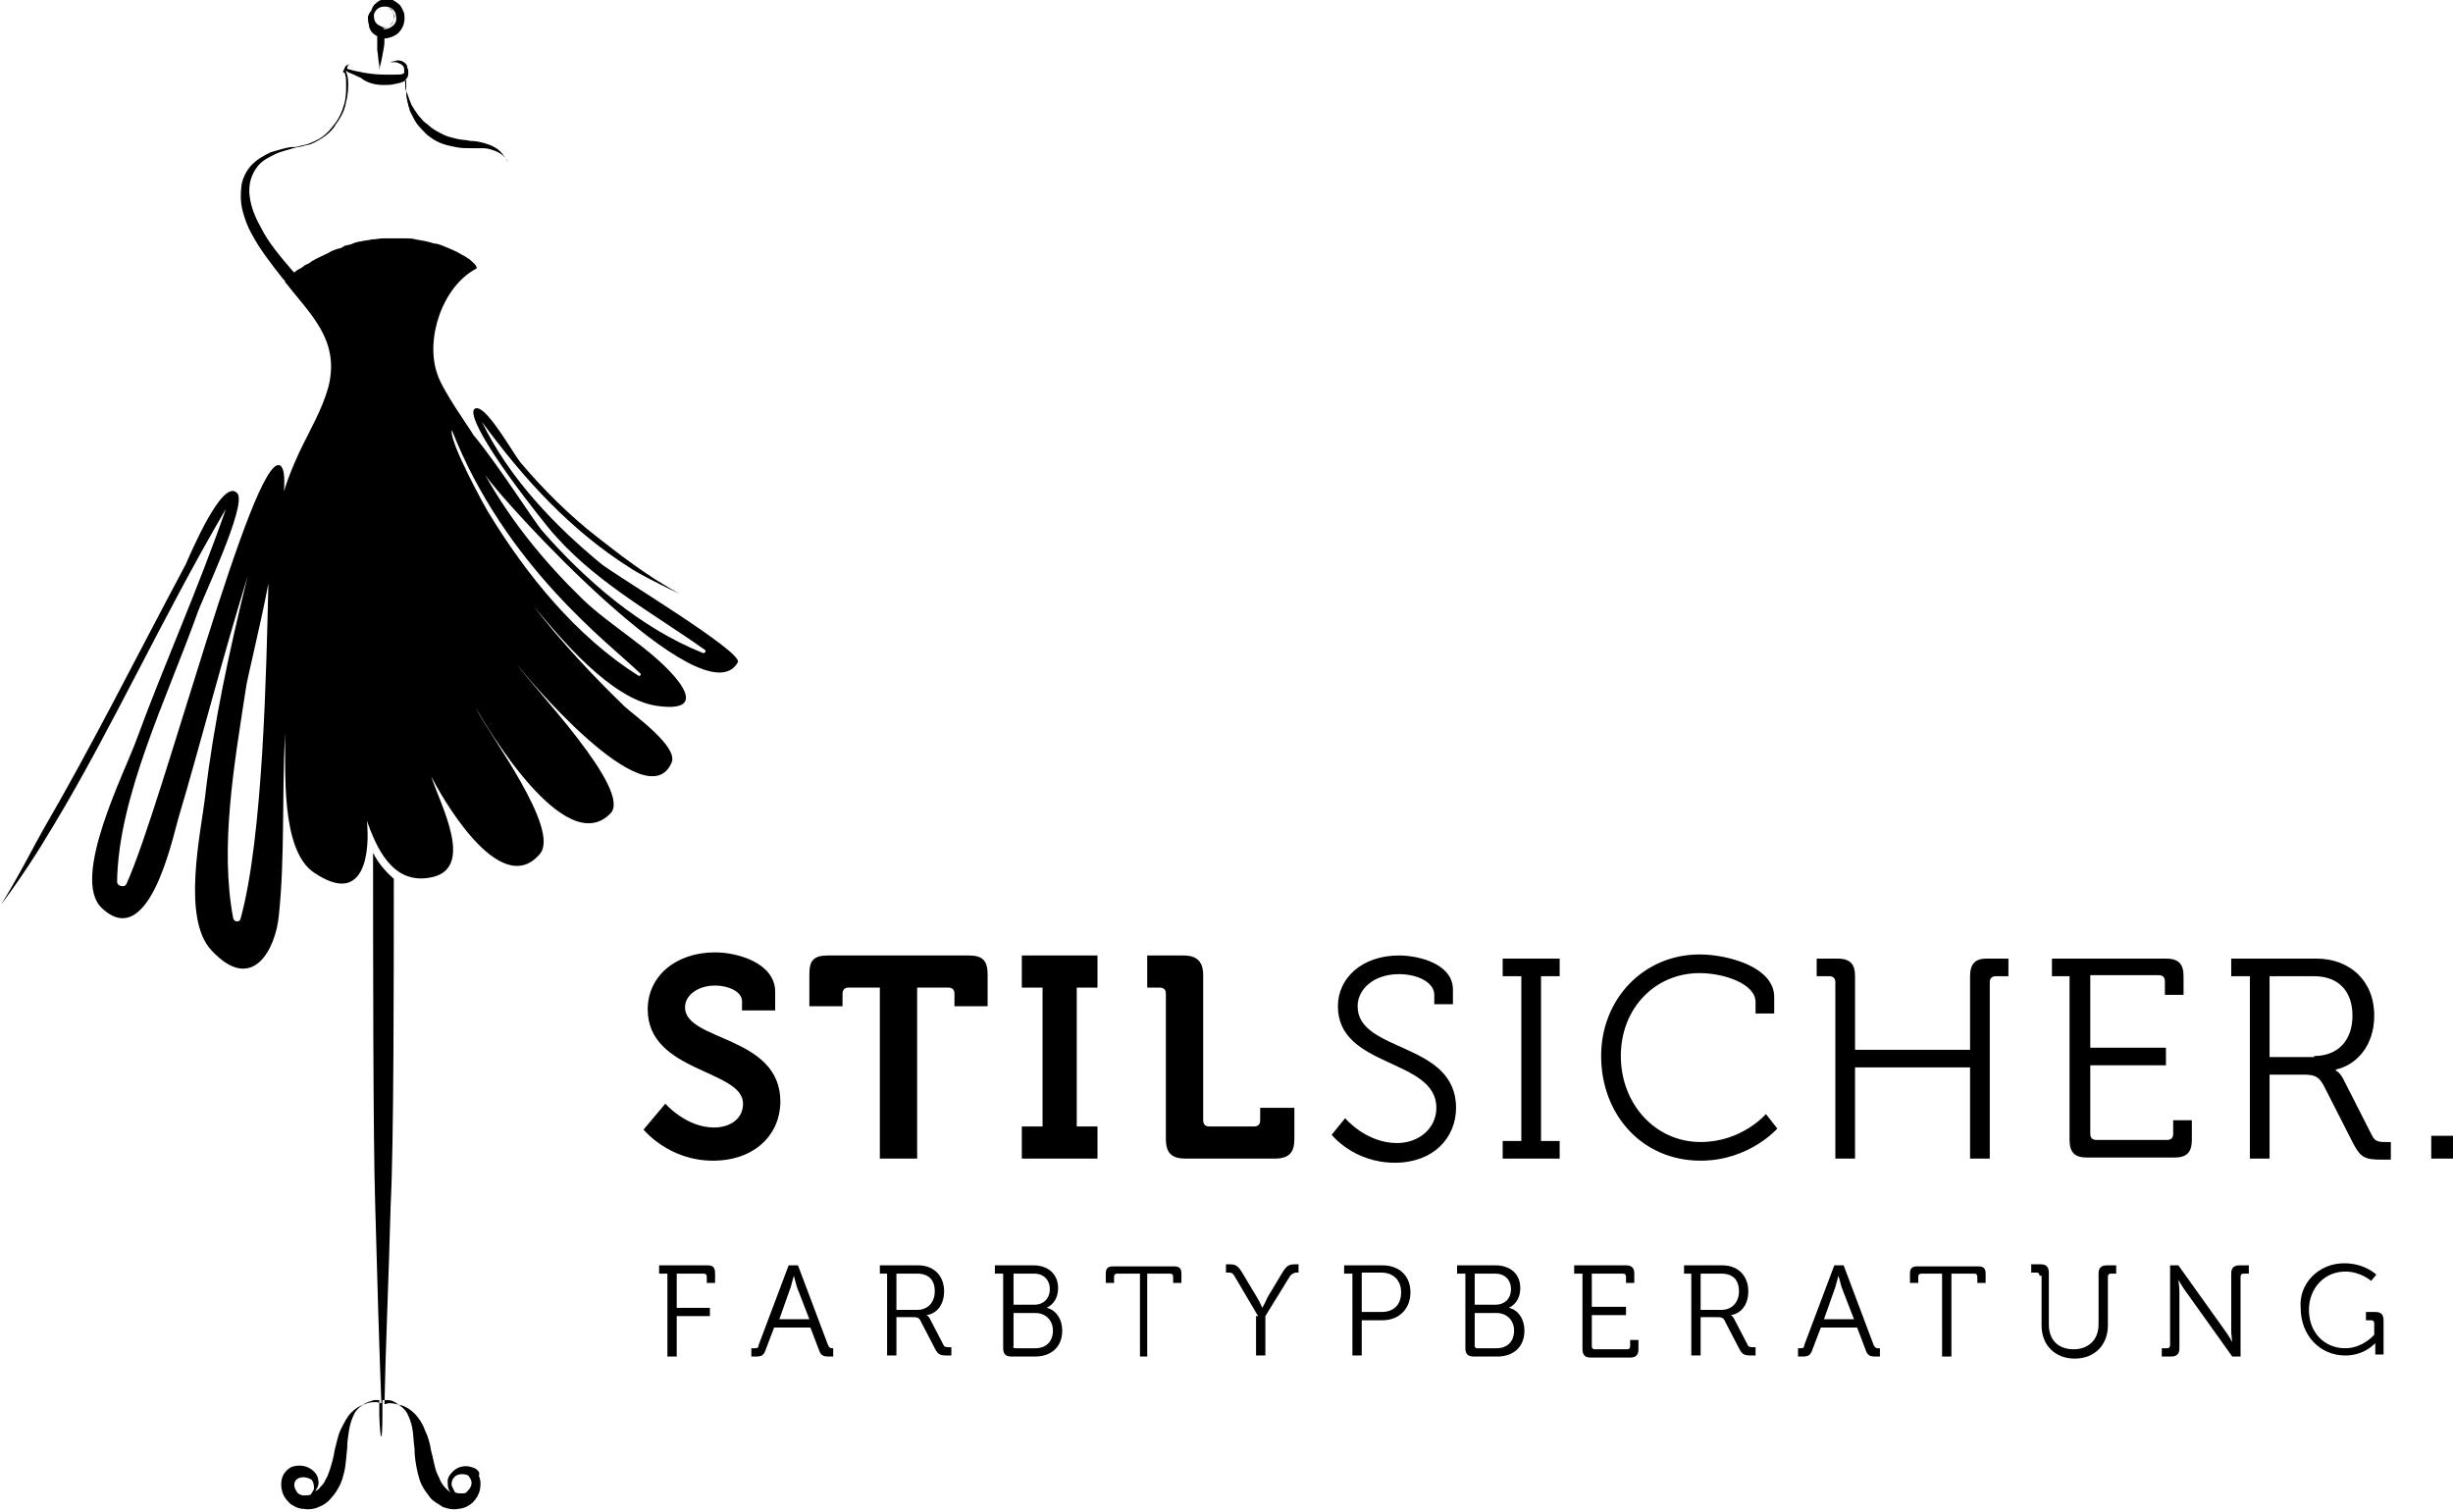 <svg xmlns="http://www.w3.org/2000/svg" xmlns:xlink="http://www.w3.org/1999/xlink" id="Ebene_1" x="0px" y="0px" viewBox="0 0 236.7 145.9" style="enable-background:new 0 0 236.7 145.9;" xml:space="preserve"> <g> <g> <path d="M64.2,106.5c0,0,2,2.3,4.7,2.3c1.5,0,2.8-0.8,2.8-2.3c0-3.3-9.2-3-9.2-9.1c0-3.2,2.7-5.5,6.5-5.5c2.3,0,5.8,1.1,5.8,3.8 v1.8h-3.2v-0.9c0-0.9-1.3-1.5-2.6-1.5c-1.6,0-2.9,0.9-2.9,2.1c0,3.3,9.2,2.7,9.2,9.1c0,3.1-2.4,5.7-6.5,5.7c-4.3,0-6.7-3-6.7-3 L64.2,106.5z"></path> <path d="M84.9,95.3h-3c-0.4,0-0.6,0.2-0.6,0.6v1.2h-3.2V94c0-1.3,0.4-1.8,1.8-1.8h13.6c1.3,0,1.8,0.5,1.8,1.8v3.1h-3.2v-1.2 c0-0.4-0.2-0.6-0.6-0.6h-3v16.5h-3.6V95.3z"></path> <path d="M98.6,108.7h2V95.3h-2v-3.1h7.3v3.1h-2v13.4h2v3.1h-7.3V108.7z"></path> <path d="M112.5,95.9c0-0.4-0.2-0.6-0.6-0.6h-1.2v-3.1h3.5c1.3,0,1.9,0.6,1.9,1.9v14c0,0.4,0.2,0.6,0.6,0.6h4.3 c0.4,0,0.6-0.2,0.6-0.6v-1.2h3.3v3c0,1.3-0.5,1.9-1.9,1.9h-8.6c-1.3,0-1.9-0.5-1.9-1.9V95.9z"></path> </g> <g> <path d="M129.8,107.9c0,0,2,2.4,5,2.4c2.1,0,3.8-1.4,3.8-3.4c0-4.8-9.5-3.8-9.5-9.8c0-2.7,2.3-4.9,5.9-4.9c1.9,0,5.2,0.8,5.2,3.3 v1.4h-1.8v-0.9c0-1.2-1.6-2-3.4-2c-2.5,0-4,1.5-4,3.1c0,4.5,9.5,3.4,9.5,9.8c0,2.9-2.2,5.3-5.9,5.3c-4,0-6.1-2.7-6.1-2.7 L129.8,107.9z"></path> <path d="M145,110.1h1.8V94.2H145v-1.7h5.5v1.7h-1.8v15.9h1.8v1.7H145V110.1z"></path> <path d="M164,92.1c2.7,0,7.2,1.2,7.2,4.1v1.6h-1.8v-1.1c0-1.8-3.1-2.8-5.4-2.8c-4.3,0-7.6,3.4-7.6,8c0,4.6,3.3,8.3,7.7,8.3 c4,0,6.3-2.7,6.3-2.7l1.1,1.4c0,0-2.7,3.1-7.4,3.1c-5.7,0-9.6-4.5-9.6-10.1C154.5,96.4,158.6,92.1,164,92.1z"></path> <path d="M177.1,94.8c0-0.4-0.2-0.6-0.6-0.6h-1.2v-1.7h2c1.2,0,1.7,0.5,1.7,1.7v7.1h11.1v-7.1c0-1.2,0.5-1.7,1.6-1.7h2.1v1.7h-1.2 c-0.4,0-0.6,0.2-0.6,0.6v17h-1.9v-8.8H179v8.8h-1.9V94.8z"></path> <path d="M199.8,94.2H198v-1.7h11c1.2,0,1.7,0.5,1.7,1.7V96h-1.8v-1.3c0-0.4-0.2-0.6-0.6-0.6h-6.6v7h7.3v1.7h-7.3v6.6 c0,0.4,0.2,0.6,0.6,0.6h6.8c0.4,0,0.6-0.2,0.6-0.6v-1.3h1.8v1.9c0,1.2-0.5,1.7-1.7,1.7h-8.4c-1.2,0-1.7-0.5-1.7-1.7V94.2z"></path> <path d="M217.1,94.2h-1.8v-1.7h8.2c3.2,0,5.6,2.1,5.6,5.5c0,3-1.8,4.8-3.7,5.2v0.1c0,0,0.4,0.2,0.7,0.8l2.8,5.5 c0.3,0.6,0.7,0.6,1.4,0.6h0.4v1.7h-0.9c-1.6,0-2-0.2-2.7-1.5l-2.8-5.5c-0.5-1-0.9-1.2-2-1.2H219v8.1h-1.9V94.2z M223.3,101.9 c2.3,0,3.7-1.5,3.7-3.9c0-2.4-1.4-3.8-3.7-3.8H219v7.8H223.3z"></path> <path d="M234.6,109.6h2.1v2.2h-2.1V109.6z"></path> </g> <g> <path d="M64.4,122.9h-0.8v-0.8h4.7c0.5,0,0.7,0.2,0.7,0.8v0.9h-0.8v-0.6c0-0.2-0.1-0.3-0.3-0.3h-2.6v3.3h3.2v0.8h-3.2v3.9h-0.9 V122.9z"></path> <path d="M72.6,130.1h0.2c0.2,0,0.4,0,0.4-0.3l2.9-7.7H77l2.9,7.7c0.1,0.2,0.2,0.3,0.4,0.3h0.1v0.8h-0.4c-0.6,0-0.8-0.1-1-0.7 l-0.8-2.1h-3.5l-0.8,2.1c-0.2,0.6-0.4,0.7-1,0.7h-0.4V130.1z M78.1,127.3l-1.2-3.1c-0.1-0.4-0.3-1.1-0.3-1.1h0 c0,0-0.2,0.7-0.3,1.1l-1.1,3.1H78.1z"></path> <path d="M85.7,122.9h-0.8v-0.8h3.7c1.5,0,2.5,1,2.5,2.5c0,1.4-0.8,2.2-1.7,2.3v0c0,0,0.2,0.1,0.3,0.3l1.3,2.5 c0.1,0.3,0.3,0.3,0.6,0.3h0.2v0.8h-0.4c-0.7,0-0.9-0.1-1.2-0.7l-1.3-2.5c-0.2-0.5-0.4-0.5-0.9-0.5h-1.5v3.7h-0.9V122.9z M88.5,126.4c1,0,1.7-0.7,1.7-1.8c0-1.1-0.6-1.7-1.7-1.7h-2v3.5H88.5z"></path> <path d="M96.9,122.9H96v-0.8h3.7c1.4,0,2.4,0.8,2.4,2.2c0,1-0.5,1.6-1.1,1.9v0c0.9,0.2,1.5,1.1,1.5,2.2c0,1.6-1.1,2.5-2.6,2.5 h-2.3c-0.5,0-0.8-0.2-0.8-0.8V122.9z M99.8,125.9c0.9,0,1.5-0.6,1.5-1.5c0-0.9-0.6-1.5-1.5-1.5h-2v3H99.8z M98,130.1h1.9 c1.1,0,1.7-0.7,1.7-1.7c0-1-0.7-1.7-1.7-1.7h-2.1v3.2C97.7,130,97.8,130.1,98,130.1z"></path> <path d="M110,122.9h-2.2c-0.2,0-0.3,0.1-0.3,0.3v0.6h-0.8v-0.9c0-0.5,0.2-0.7,0.7-0.7h5.9c0.5,0,0.7,0.2,0.7,0.7v0.9h-0.8v-0.6 c0-0.2-0.1-0.3-0.3-0.3h-2.2v8H110V122.9z"></path> <path d="M121.4,127l-2.3-3.9c-0.2-0.3-0.3-0.3-0.6-0.3h-0.2v-0.8h0.3c0.6,0,0.8,0.1,1.2,0.7l1.5,2.5c0.3,0.5,0.5,1,0.5,1h0 c0,0,0.3-0.5,0.5-1l1.5-2.5c0.4-0.6,0.6-0.7,1.2-0.7h0.3v0.8h-0.2c-0.2,0-0.4,0.1-0.6,0.3l-2.4,3.9v3.8h-0.9V127z"></path> <path d="M130.5,122.9h-0.8v-0.8h3.7c1.6,0,2.7,1,2.7,2.6c0,1.6-1.1,2.7-2.7,2.7h-2v3.4h-0.9V122.9z M133.3,126.6 c1.2,0,1.9-0.7,1.9-1.9c0-1.2-0.8-1.9-1.9-1.9h-1.9v3.8H133.3z"></path> <path d="M141.4,122.9h-0.8v-0.8h3.7c1.4,0,2.4,0.8,2.4,2.2c0,1-0.5,1.6-1.1,1.9v0c0.9,0.2,1.5,1.1,1.5,2.2c0,1.6-1.1,2.5-2.6,2.5 h-2.3c-0.5,0-0.8-0.2-0.8-0.8V122.9z M144.3,125.9c0.9,0,1.5-0.6,1.5-1.5c0-0.9-0.6-1.5-1.5-1.5h-2v3H144.3z M142.5,130.1h1.9 c1.1,0,1.7-0.7,1.7-1.7c0-1-0.7-1.7-1.7-1.7h-2.1v3.2C142.3,130,142.4,130.1,142.5,130.1z"></path> <path d="M152.7,122.9h-0.8v-0.8h5c0.5,0,0.8,0.2,0.8,0.8v0.9h-0.8v-0.6c0-0.2-0.1-0.3-0.3-0.3h-3v3.2h3.3v0.8h-3.3v3 c0,0.2,0.1,0.3,0.3,0.3h3.1c0.2,0,0.3-0.1,0.3-0.3v-0.6h0.8v0.9c0,0.5-0.2,0.8-0.8,0.8h-3.8c-0.5,0-0.8-0.2-0.8-0.8V122.9z"></path> <path d="M163.3,122.9h-0.8v-0.8h3.7c1.5,0,2.5,1,2.5,2.5c0,1.4-0.8,2.2-1.7,2.3v0c0,0,0.2,0.1,0.3,0.3l1.3,2.5 c0.1,0.3,0.3,0.3,0.6,0.3h0.2v0.8H169c-0.7,0-0.9-0.1-1.2-0.7l-1.3-2.5c-0.2-0.5-0.4-0.5-0.9-0.5h-1.5v3.7h-0.9V122.9z M166.1,126.4c1,0,1.7-0.7,1.7-1.8c0-1.1-0.6-1.7-1.7-1.7h-2v3.5H166.1z"></path> <path d="M173.5,130.1h0.2c0.2,0,0.4,0,0.4-0.3l2.9-7.7h0.9l2.9,7.7c0.1,0.2,0.2,0.3,0.4,0.3h0.2v0.8H181c-0.6,0-0.8-0.1-1-0.7 l-0.8-2.1h-3.5l-0.8,2.1c-0.2,0.6-0.4,0.7-1,0.7h-0.4V130.1z M178.9,127.3l-1.2-3.1c-0.1-0.4-0.3-1.1-0.3-1.1h0 c0,0-0.2,0.7-0.3,1.1l-1.1,3.1H178.9z"></path> <path d="M187.6,122.9h-2.2c-0.2,0-0.3,0.1-0.3,0.3v0.6h-0.8v-0.9c0-0.5,0.2-0.7,0.7-0.7h5.9c0.5,0,0.7,0.2,0.7,0.7v0.9h-0.8v-0.6 c0-0.2-0.1-0.3-0.3-0.3h-2.2v8h-0.9V122.9z"></path> <path d="M196.8,123.1c0-0.2-0.1-0.3-0.3-0.3H196v-0.8h0.9c0.5,0,0.8,0.2,0.8,0.8v5c0,1.5,0.9,2.4,2.4,2.4c1.4,0,2.4-0.9,2.4-2.4 v-4.9c0-0.5,0.2-0.8,0.8-0.8h0.9v0.8h-0.5c-0.2,0-0.3,0.1-0.3,0.3v4.7c0,1.9-1.3,3.2-3.2,3.2c-1.9,0-3.2-1.3-3.2-3.2V123.1z"></path> <path d="M208.6,130.1h0.5c0.2,0,0.3-0.1,0.3-0.3v-7.7h0.8l4.5,6.3c0.3,0.4,0.7,1.1,0.7,1.1h0c0,0-0.1-0.7-0.1-1.1v-5.5 c0-0.5,0.2-0.8,0.8-0.8h0.9v0.8h-0.5c-0.2,0-0.3,0.1-0.3,0.3v7.7h-0.8l-4.5-6.3c-0.3-0.4-0.7-1.1-0.7-1.1h0c0,0,0.1,0.7,0.1,1.1 v5.5c0,0.5-0.2,0.8-0.8,0.8h-0.9V130.1z"></path> <path d="M226.2,121.9c2,0,3.1,1.1,3.1,1.1l-0.5,0.6c0,0-1-0.9-2.5-0.9c-2,0-3.5,1.6-3.5,3.7c0,2.2,1.5,3.7,3.5,3.7 c1.7,0,2.8-1.3,2.8-1.3v-1.1c0-0.2-0.1-0.3-0.3-0.3h-0.5v-0.8h0.9c0.5,0,0.8,0.2,0.8,0.8v3.3h-0.8v-0.7c0-0.2,0-0.4,0-0.4h0 c0,0-1,1.2-2.9,1.2c-2.4,0-4.3-1.9-4.3-4.6C221.8,123.9,223.7,121.9,226.2,121.9z"></path> </g> <g> <path d="M45.4,143.5c-0.1,0.2-0.3,0.4-0.4,0.5c-0.1,0.1-0.2,0.1-0.3,0.1c-0.1,0-0.2,0-0.3,0c-0.1,0-0.3,0-0.5-0.1 c-0.1-0.2-0.2-0.4-0.3-0.6c-0.1-0.4,0.1-0.8,0.4-1c0.3-0.2,0.9-0.2,1.2,0C45.5,142.8,45.6,143.1,45.4,143.5 M30.3,143.6 c0,0.2-0.2,0.4-0.3,0.6c-0.2,0.1-0.3,0.1-0.5,0.1c-0.1,0-0.2,0-0.3,0c-0.1,0-0.2-0.1-0.3-0.1c-0.2-0.1-0.3-0.3-0.4-0.5 c-0.2-0.4-0.1-0.8,0.2-1c0.3-0.2,0.8-0.2,1.2,0C30.2,142.8,30.3,143.2,30.3,143.6 M45.6,141.6c-0.8-0.3-1.6,0-2,0.5 c-0.2,0.2-0.4,0.5-0.4,0.8c0,0.3,0,0.6,0.1,0.8c0,0.1,0.1,0.2,0.2,0.3c-0.2-0.1-0.3-0.2-0.5-0.4c-0.2-0.2-0.4-0.5-0.5-0.7 c-0.1-0.3-0.3-0.6-0.4-0.9c-0.2-0.6-0.3-1.3-0.5-2c-0.1-0.7-0.3-1.4-0.6-2c-0.2-0.6-0.6-1.2-1-1.6c-0.4-0.4-0.9-0.7-1.3-0.8 c-0.4-0.1-0.8-0.2-1.1-0.2c-0.2,0-0.4,0.1-0.5,0.1c0.1-5.2,0.4-11.9,0.6-19.3C38,110.5,38,94.4,38,84.8c-0.8-0.7-1.5-1.5-2-2.5 c0,9,0,27.6,0.2,33.8c0.2,7.4,0.4,14.2,0.6,19.3c-0.1,0-0.3-0.1-0.5-0.1c-0.3,0-0.7,0-1.1,0.2c-0.4,0.1-0.9,0.4-1.3,0.8 c-0.4,0.4-0.7,1-1,1.6c-0.3,0.6-0.4,1.3-0.6,2c-0.1,0.7-0.3,1.4-0.5,2c-0.1,0.3-0.2,0.6-0.4,0.9c-0.1,0.3-0.3,0.5-0.5,0.7 c-0.1,0.2-0.3,0.3-0.5,0.4c0.1-0.1,0.1-0.2,0.2-0.3c0.1-0.2,0.2-0.5,0.1-0.8c0-0.3-0.2-0.6-0.4-0.8c-0.5-0.5-1.2-0.7-2-0.5 c-0.4,0.1-0.8,0.5-1,0.9c-0.2,0.5-0.2,1-0.1,1.4c0.1,0.5,0.4,0.9,0.7,1.2c0.2,0.2,0.4,0.3,0.6,0.4c0.2,0.1,0.5,0.2,0.8,0.2 c0.5,0.1,1.1,0,1.5-0.2c0.5-0.2,0.9-0.5,1.2-0.9c0.3-0.3,0.6-0.8,0.8-1.2c0.2-0.4,0.3-0.8,0.4-1.2c0.2-0.8,0.2-1.6,0.3-2.3 c0-0.7,0.1-1.3,0.2-1.9c0.1-0.6,0.3-1.1,0.5-1.5c0.2-0.4,0.6-0.7,0.9-0.9c0.3-0.2,0.7-0.3,1-0.4c0.2,0,0.4,0,0.5,0 c0,0.5,0,1,0,1.5c0.1,2.7,0.3,2.7,0.3,0c0-0.5,0-1,0-1.5c0.1,0,0.3,0,0.5,0c0.3,0,0.6,0.1,1,0.4c0.3,0.2,0.7,0.5,0.9,0.9 c0.2,0.4,0.4,0.9,0.5,1.5c0.1,0.6,0.1,1.2,0.2,1.9c0,0.7,0.1,1.4,0.3,2.3c0.1,0.4,0.2,0.8,0.4,1.2c0.2,0.4,0.5,0.8,0.8,1.2 c0.3,0.4,0.8,0.6,1.2,0.9c0.5,0.2,1,0.3,1.5,0.2c0.2,0,0.6-0.1,0.8-0.2c0.2-0.1,0.5-0.3,0.6-0.4c0.4-0.4,0.6-0.8,0.7-1.2 c0.1-0.5,0.1-1-0.1-1.4C46.4,142.1,46,141.7,45.6,141.6"></path> <path d="M61.8,65c0.1,0.1-0.1,0.3-0.2,0.2c-6-3.8-10.8-9.7-14.5-15.8c-0.2-0.3-3.8-6.8-3.5-7.9C48.8,54.7,58.8,62.1,61.8,65 M23.2,88.7c-0.1,0.3-0.6,0.3-0.7-0.1c-1.3-6.9,0.1-14.8,1.2-22c0.1-1,1.3-5.6,2.2-10.3C25.7,64.5,25.4,80.8,23.2,88.7 M58,54.4 c-4.5-3.7-8.9-8.3-11.5-13.7c4.1,5.6,8.6,10.5,14.3,14.1c0.4,0.3,2.4,1.4,4.8,2.5c-3.2-1.7-6.2-4.1-8-5.5 c-2.7-2.1-5.2-4.6-7.4-7.2c-0.7-0.9-3-5-4.1-5.2c-1.4-0.2,0.6,3.8,6.8,11.5c4.2,5.1,9.9,8.1,15.1,11.8c0.2,0.1,0,0.4-0.2,0.3 c-6-2.4-11.3-7-15.5-11.8c-0.7-0.8-4.4-6.6-6.6-9.2c-0.4-0.7-3-4.3-3.5-5.9c-1.2-3.4,0.5-8.5,3.8-10.2c0-0.3-0.3-0.5-0.5-0.7 c-0.1-0.1-0.2-0.2-0.4-0.3c-0.1-0.1-0.3-0.2-0.5-0.3c-0.3-0.2-0.7-0.4-1.2-0.6c-0.2-0.1-0.5-0.2-0.7-0.3c-0.3-0.1-0.5-0.2-0.8-0.2 c-0.6-0.2-1.2-0.3-1.8-0.4c-0.3-0.1-0.7-0.1-1-0.1c-0.2,0-0.3,0-0.5,0c-0.2,0-0.4,0-0.5,0c-0.2,0-0.4,0-0.5,0c-0.2,0-0.4,0-0.6,0 c-0.4,0-0.7,0.1-1.1,0.1c-0.4,0.1-0.7,0.1-1.1,0.2c-0.2,0-0.4,0.1-0.5,0.1c-0.2,0.1-0.3,0.1-0.5,0.2c-0.2,0-0.3,0.1-0.5,0.1 C33,23.9,32.8,24,32.6,24c-0.3,0.1-0.6,0.2-0.9,0.4c-0.6,0.3-1.1,0.5-1.6,0.8c-0.2,0.2-0.5,0.3-0.7,0.4c-0.2,0.2-0.4,0.3-0.6,0.4 c-0.2,0.1-0.3,0.2-0.4,0.3c-0.1-0.1-0.1-0.1-0.2-0.2c-1.2-1.4-2.3-2.7-3-4.1c-0.8-1.4-1.3-2.9-1.1-4.2c0.1-0.7,0.4-1.3,0.8-1.8 c0.4-0.5,1-0.8,1.6-1.1c0.6-0.3,1.2-0.4,1.8-0.6c0.3-0.1,0.6-0.1,0.9-0.2c0.3-0.1,0.6-0.1,0.8-0.2c0.5-0.2,1-0.5,1.4-0.8 c0.4-0.3,0.8-0.7,1-1.1c0.6-0.8,0.9-1.5,1-2.2c0.2-0.7,0.2-1.3,0.2-1.8c0-0.5-0.1-0.8-0.2-1.1c0,0,0-0.1,0-0.1 c0,0,0.1,0.1,0.1,0.1c0.1,0.1,0.2,0.1,0.4,0.2c0.3,0.1,0.6,0.3,0.9,0.4C35.4,8,36.2,8.2,37,8.2c0.4,0,0.8,0,1.1-0.1 c0.2,0,0.3-0.1,0.5-0.1c0.2-0.1,0.4-0.1,0.6-0.3c0,0,0,0,0,0c0,0.1,0,0.2,0,0.4c0,0.2,0,0.4,0,0.7c0,0.3,0,0.6,0.1,0.9 c0,0.2,0.1,0.3,0.1,0.5c0.1,0.2,0.1,0.4,0.2,0.6c0.2,0.4,0.4,0.8,0.6,1.1c0.3,0.4,0.6,0.7,1,1.1c0.4,0.3,0.8,0.6,1.3,0.8 c0.5,0.2,1,0.3,1.5,0.4c0.5,0.1,1,0.1,1.4,0.1c0.4,0,0.8,0,1.2,0c0.4,0,0.7,0.1,1,0.2c0.6,0.2,1,0.5,1.2,0.8 c0.1,0.1,0.2,0.3,0.2,0.4c0,0.1,0,0.1,0,0.1c0,0,0-0.1,0-0.1c0-0.1-0.1-0.2-0.2-0.4c-0.2-0.3-0.5-0.8-1.1-1.1 c-0.3-0.2-0.7-0.3-1-0.4c-0.4-0.1-0.8-0.2-1.3-0.2c-0.4-0.1-0.9-0.1-1.3-0.2c-0.4-0.1-0.9-0.2-1.3-0.4c-0.4-0.2-0.8-0.4-1.2-0.7 c-0.3-0.3-0.7-0.5-0.9-0.8c-0.3-0.3-0.5-0.6-0.7-0.9c-0.1-0.2-0.2-0.3-0.3-0.5c-0.1-0.2-0.1-0.3-0.2-0.5c-0.1-0.3-0.2-0.6-0.3-0.8 c-0.1-0.2-0.1-0.5-0.1-0.7c0-0.2,0-0.3,0-0.4c0.2-0.1,0.3-0.4,0.3-0.6c0-0.2,0-0.4-0.1-0.6C39.3,6.2,39,6,38.8,5.9 c-0.3-0.1-0.5-0.1-0.7,0c-0.2,0-0.4,0.1-0.5,0.1c-0.3,0.1-0.4,0.1-0.4,0.1s0.1,0,0.4-0.1c0.1,0,0.3,0,0.5,0c0.2,0,0.4,0.1,0.6,0.2 c0.2,0.1,0.3,0.3,0.3,0.5c0,0.1,0,0.2,0,0.3c0,0.1-0.1,0.1-0.1,0.1c-0.1,0.1-0.4,0.1-0.8,0.1c-0.3,0-0.7,0-1,0 c-0.8,0-1.5-0.1-2.1-0.2c-0.3-0.1-0.6-0.1-0.9-0.2c-0.1,0-0.3-0.1-0.4-0.1c-0.1,0-0.1,0-0.2-0.1c0,0,0-0.1,0-0.1 c0-0.1,0.1-0.1,0.1-0.2c0.1-0.1,0.2-0.1,0.3-0.1c0.2,0,0.3,0.1,0.3,0.1c0,0-0.1-0.1-0.3-0.1c-0.1,0-0.3,0-0.4,0.1 c-0.1,0-0.2,0.1-0.2,0.2c0,0-0.1,0.1-0.1,0.2c0,0.1-0.1,0.1-0.1,0.2c0,0.1,0.1,0.1,0.2,0.2c0,0,0,0,0,0c0,0,0,0.1,0,0.1 c0.1,0.2,0.1,0.6,0.1,1.1c0,0.5,0,1.1-0.2,1.8c-0.2,0.7-0.5,1.4-1.1,2.1c-0.3,0.4-0.6,0.7-1,1s-0.9,0.5-1.4,0.7 c-0.3,0.1-0.5,0.1-0.8,0.2c-0.3,0.1-0.6,0.1-0.9,0.1c-0.6,0.1-1.2,0.3-1.9,0.5c-0.6,0.3-1.2,0.6-1.8,1.2c-0.5,0.5-0.9,1.3-1,2 c-0.1,0.8-0.1,1.6,0.1,2.4c0.2,0.8,0.5,1.6,0.9,2.3c0.8,1.5,1.9,2.9,3,4.3c0.1,0.1,0.1,0.1,0.2,0.2c0,0,0,0,0,0.1 c2.5,3.2,5.3,5.6,4.2,10.1c-0.6,2.2-1.8,4.2-2.8,6.3c-0.6,1.3-1.1,2.5-1.5,3.8c0.1-1.4,0-2.3-0.4-2.5 c-2.6-1.1-11.3,32.7-14.8,40.4c-0.2,0.4-0.9,0.2-0.9-0.2c0.1-8.2,4.8-17.7,7.7-25.8c0.4-1.3,4.9-10.6,3.9-11.7 c-1.4-1.6-4.5,5.8-5,6.9c-4.8,9-9.1,17.6-13.7,25.5c-0.7,1.2-2.3,4.4-4.1,7.3c1.8-2.4,3.5-5,5.1-7.7c5.6-9.3,10.4-19.9,16.6-30.5 c-2.7,7.8-6,15.1-8.6,22.2c-1.1,3.1-6.4,13.4-3.4,16.3c4.5,4.3,6.8-6.5,7.4-8.6c2.2-7.4,4.2-15.3,6.7-23.4 c-1.8,7.3-3.3,14.3-4.1,21.2c-0.4,3.5-2.3,11.8,0.6,14.9c4,4.3,6.2-0.2,6.5-3.3c0.6-5.6,0.3-11.6,0.6-17.6 c0.1,3.2-0.5,11.2,2.8,13.4c5,3.4,5.4-2.2,5.1-5c0.9,2.5,2.4,6.1,6,5.5c4.6-0.7,1.1-7,0.2-9.8c0.8,1.6,6.6,12.1,10.5,7.5 c2-2.4-4.9-11.5-6.2-14.1c1,1.7,8.6,14.7,13,10.2c2.2-2.2-7.6-12.3-9.1-14.5c0.7,1,12.6,15.2,15,9.6c0.7-1.5-3.5-4.5-4.5-5.4 c-3.1-3-6.1-6.2-8.8-9.7c2.6,3.1,7.4,8.9,11.8,9.6c3.3,0.5,3.6-0.7,1.8-2.8c-2.4-2.8-6.2-4.9-8.9-7.5c-3.6-3.5-6.9-7.5-9.4-12 c1.7,2.6,21.2,23.9,24.4,18.1C71.7,62.9,59.5,55.6,58,54.4"></path> <path d="M36.5,0.8c0.3-0.2,0.8-0.2,1.1-0.1c0.4,0.2,0.6,0.5,0.6,0.8c0.1,0.4,0,0.7-0.2,0.9c-0.2,0.2-0.5,0.4-0.8,0.4 c-0.1,0-0.1,0-0.2,0c0,0,0,0,0-0.1c0.2,0,0.5-0.1,0.6-0.2c0.3-0.2,0.4-0.5,0.4-0.8c0-0.3-0.1-0.5-0.1-0.6 c-0.1-0.2-0.2-0.3-0.3-0.3c0,0-0.1,0-0.1-0.1c0,0,0.1,0,0.1,0.1c0.1,0.1,0.2,0.2,0.3,0.3C38,1.4,38.1,1.6,38,1.8 c0,0.2-0.2,0.5-0.4,0.7c-0.3,0.2-0.6,0.2-0.9,0c-0.3-0.1-0.6-0.4-0.6-0.8C36,1.4,36.2,1,36.5,0.8 M36.1,3.3 c0.1,0.1,0.2,0.1,0.3,0.2c0,0.3,0,0.8,0,1.3c0.1,0.6,0.1,1.1,0.2,1.5c0,0.3,0,0.6,0,0.6c0-0.1,0-0.3,0.1-0.6 c0.1-0.4,0.2-0.9,0.3-1.5c0.1-0.4,0.1-0.8,0.1-1.1c0.1,0,0.1,0,0.2,0c0.5-0.1,1-0.3,1.3-0.7C39,2.5,39.1,1.9,39,1.3 c-0.1-0.3-0.2-0.5-0.4-0.8c-0.2-0.2-0.5-0.4-0.7-0.5c-0.6-0.2-1.2-0.1-1.6,0.3c-0.3,0.2-0.4,0.5-0.5,0.8c0,0-0.1,0-0.1,0.1 c-0.1,0.1-0.1,0.2-0.2,0.4c0,0.2,0,0.5,0.1,0.8C35.6,2.7,35.8,3.1,36.1,3.3"></path> </g> </g> </svg>